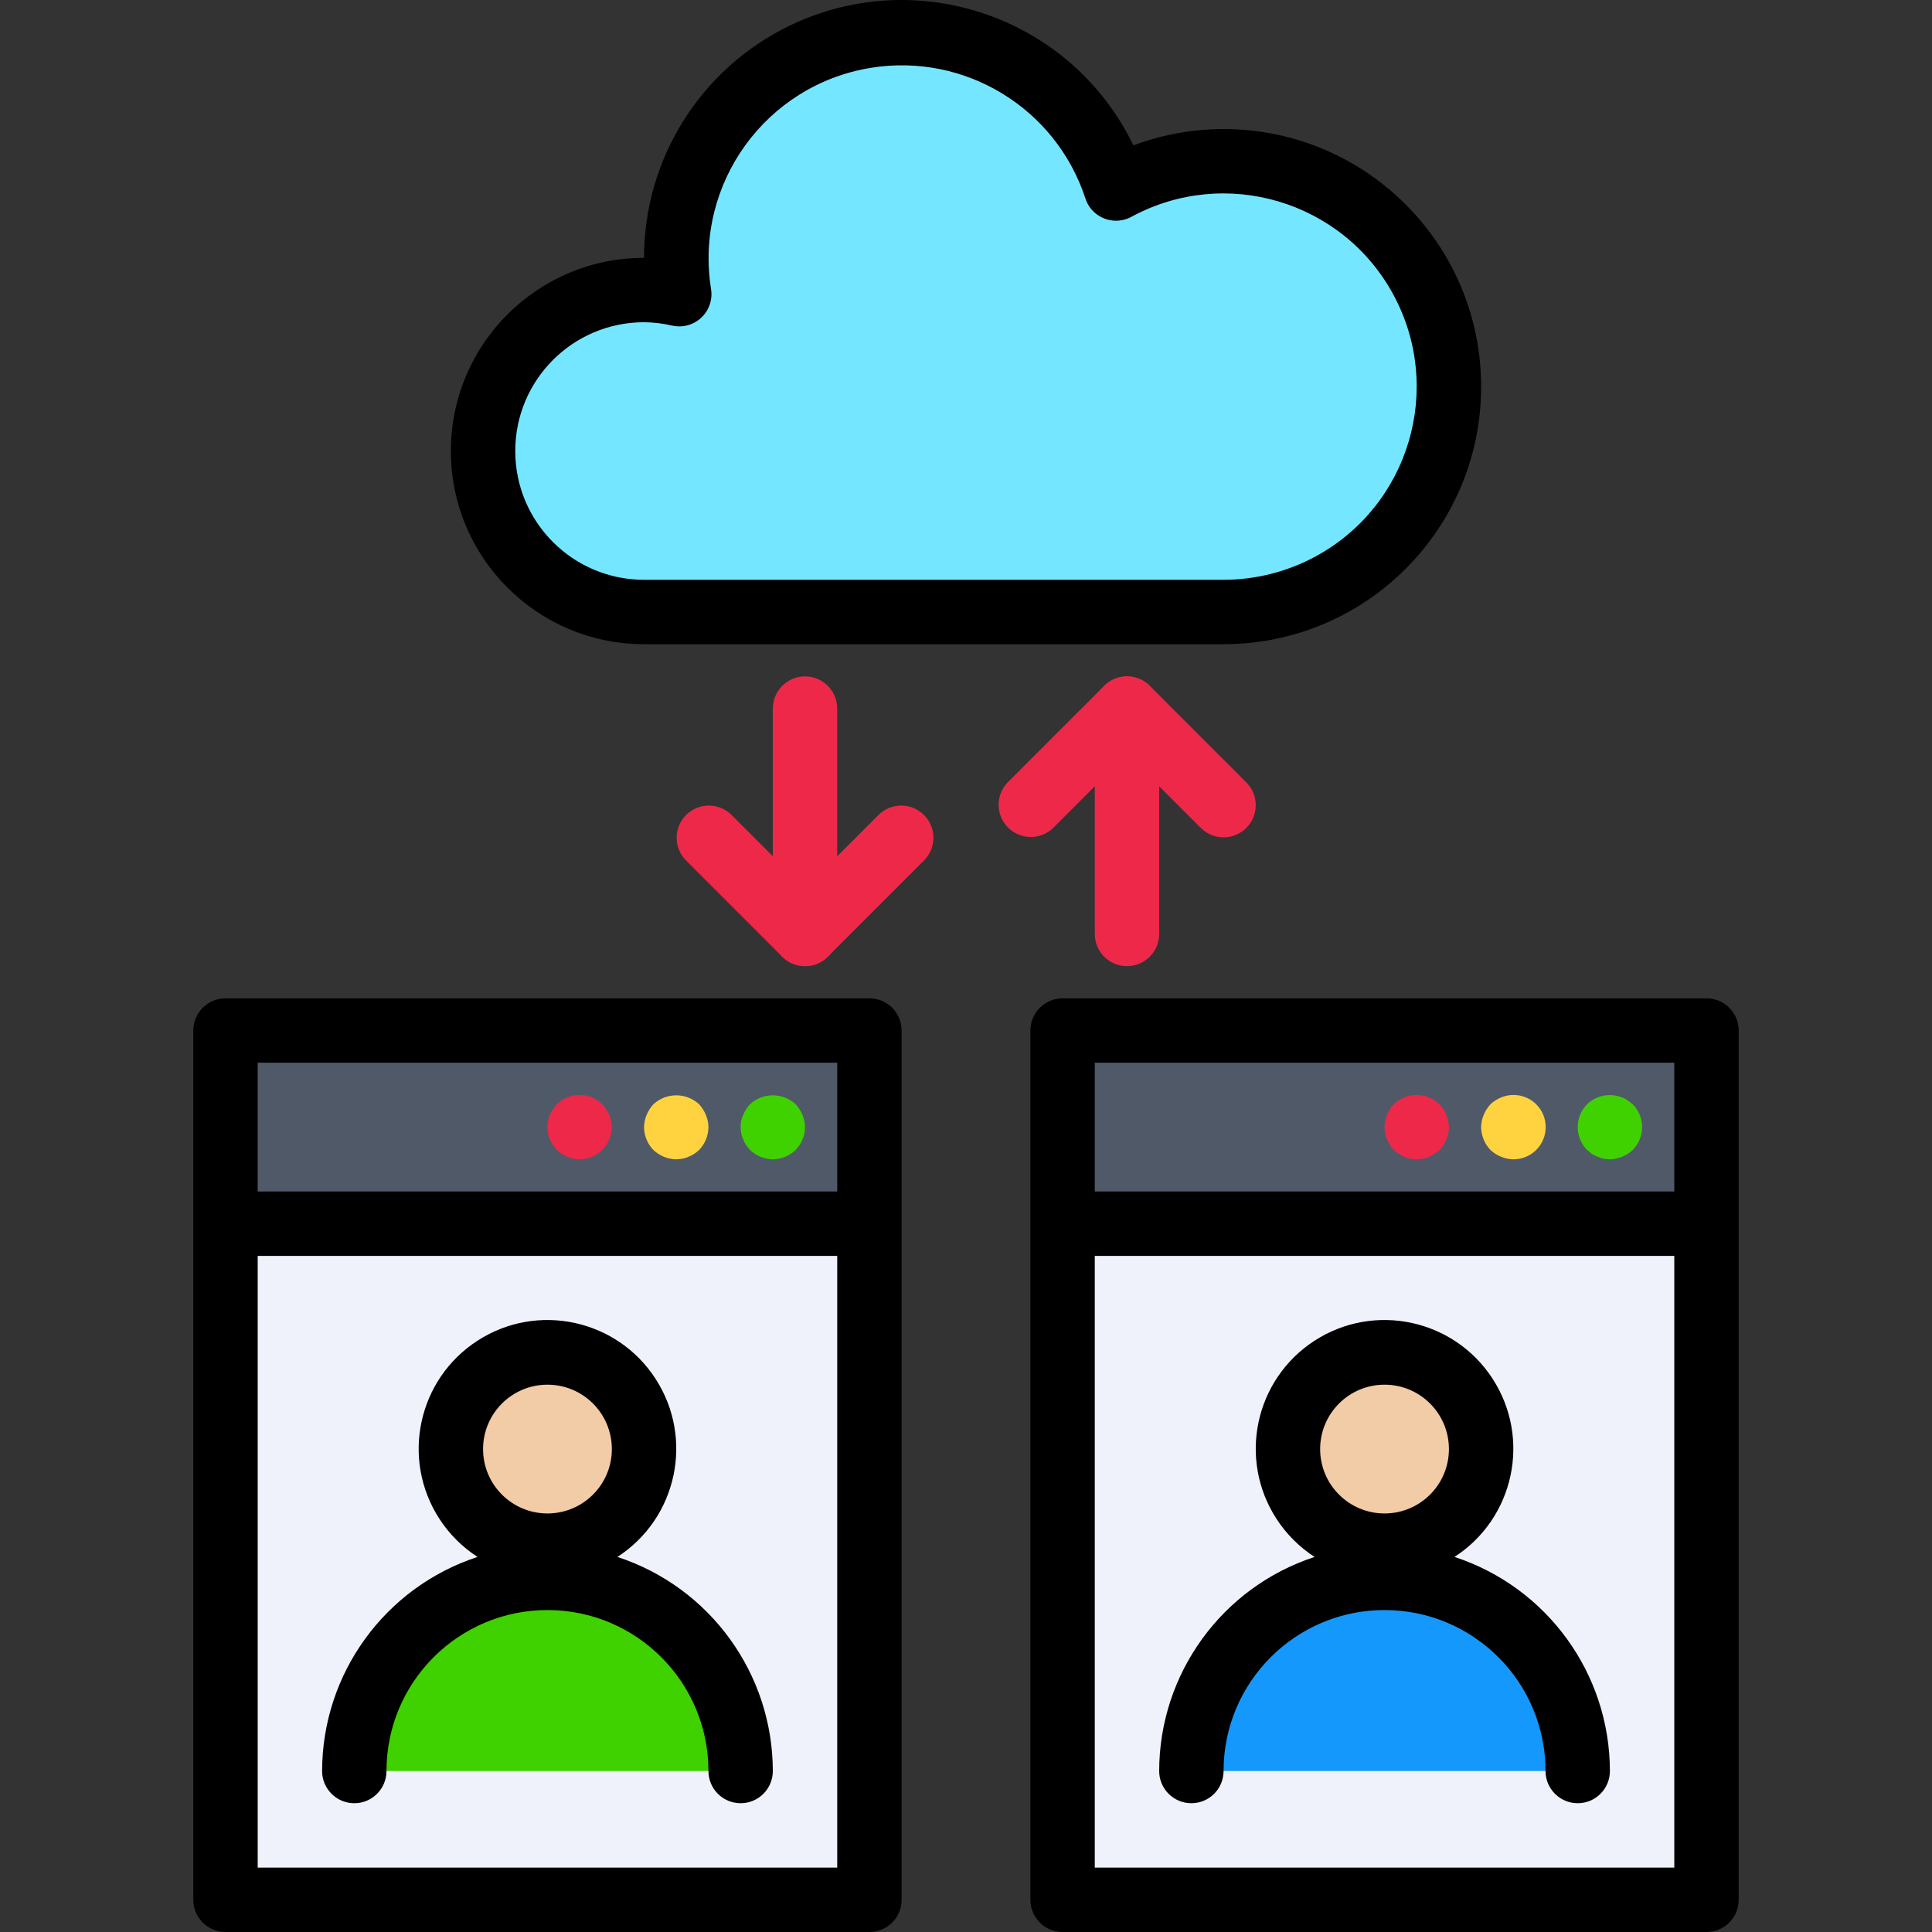 <svg xmlns="http://www.w3.org/2000/svg" xmlns:xlink="http://www.w3.org/1999/xlink" id="Capa_1" x="0px" y="0px" viewBox="0 0 480.07 480.07" style="enable-background:new 0 0 480.07 480.07;" xml:space="preserve"><rect x="0" y="0" width="480.07" height="480.07" fill="#333333" stroke="none"/><g>	<path style="fill:#505968;" d="M264.035,256.07h160v216h-160V256.07z"></path>	<path style="fill:#505968;" d="M56.035,256.07h160v216h-160V256.07z"></path></g><path style="fill:#75E6FF;" d="M304.035,40.07c-9.336-0.014-18.526,2.316-26.728,6.776c-9.321-29.453-40.753-45.774-70.206-36.453 c-26.621,8.424-42.952,35.191-38.266,62.717c-21.517-5.003-43.016,8.385-48.019,29.902c-5.003,21.517,8.385,43.016,29.902,48.019 c3.054,0.71,6.181,1.059,9.317,1.038h144c30.928,0,56-25.072,56-56S334.963,40.07,304.035,40.07z"></path><path style="fill:#EFF2FA;" d="M56.035,304.07h160v168h-160V304.07z"></path><path style="fill:#FFD33F;" d="M168.035,288.07c-2.118-0.029-4.147-0.858-5.68-2.32c-1.477-1.523-2.308-3.558-2.32-5.68 c0.013-1.045,0.23-2.078,0.64-3.04c0.406-0.969,0.974-1.862,1.68-2.64c3.208-2.96,8.152-2.96,11.36,0 c0.706,0.778,1.274,1.671,1.68,2.64c0.41,0.962,0.627,1.995,0.64,3.04c-0.016,2.121-0.846,4.155-2.32,5.68 c-0.382,0.342-0.782,0.663-1.2,0.96c-0.447,0.301-0.931,0.544-1.44,0.72c-0.479,0.243-0.996,0.405-1.528,0.48 C169.048,288.003,168.542,288.056,168.035,288.07L168.035,288.07z"></path><path style="fill:#3FD100;" d="M192.035,288.07c-2.118-0.029-4.147-0.858-5.68-2.32c-0.344-0.38-0.665-0.781-0.96-1.2 c-0.303-0.446-0.545-0.93-0.72-1.44c-0.231-0.453-0.393-0.939-0.48-1.44c-0.093-0.529-0.146-1.063-0.16-1.6 c-0.028-1.049,0.192-2.091,0.64-3.04c0.406-0.969,0.974-1.862,1.68-2.64c3.208-2.96,8.152-2.96,11.36,0 c0.706,0.778,1.274,1.671,1.68,2.64c0.41,0.962,0.627,1.995,0.64,3.04c-0.012,0.537-0.069,1.072-0.168,1.6 c-0.08,0.502-0.239,0.988-0.472,1.44c-0.178,0.508-0.42,0.992-0.72,1.44l-0.96,1.2C196.181,287.21,194.153,288.039,192.035,288.07 L192.035,288.07z"></path><path style="fill:#EE2849;" d="M144.035,288.07c-2.118-0.029-4.147-0.858-5.68-2.32c-0.704-0.798-1.298-1.686-1.768-2.64 c-0.736-1.96-0.736-4.12,0-6.08c0.47-0.954,1.064-1.842,1.768-2.64c3.137-3.111,8.202-3.09,11.314,0.047 c3.111,3.137,3.09,8.202-0.047,11.314C148.135,287.225,146.129,288.058,144.035,288.07L144.035,288.07z"></path><circle style="fill:#F2CBA7;" cx="136.035" cy="360.07" r="24"></circle><path style="fill:#3FD100;" d="M88.035,440.07c0-26.51,21.49-48,48-48s48,21.49,48,48H88.035z"></path><path style="fill:#EFF2FA;" d="M264.035,304.07h160v168h-160V304.07z"></path><path style="fill:#FFD33F;" d="M376.035,288.07c-1.045-0.013-2.078-0.23-3.04-0.64c-0.979-0.387-1.875-0.957-2.64-1.68 c-1.464-1.532-2.293-3.561-2.32-5.68c0.013-1.045,0.23-2.078,0.64-3.04c0.406-0.969,0.974-1.862,1.68-2.64 c0.765-0.723,1.661-1.293,2.64-1.68c2.979-1.253,6.42-0.59,8.72,1.68c3.137,3.111,3.158,8.177,0.047,11.314 C380.248,287.229,378.184,288.082,376.035,288.07L376.035,288.07z"></path><path style="fill:#3FD100;" d="M400.035,288.07c-0.536-0.017-1.071-0.071-1.6-0.16c-0.501-0.087-0.987-0.249-1.44-0.48 c-0.512-0.176-0.999-0.418-1.448-0.72l-1.192-0.96c-3.094-3.155-3.094-8.205,0-11.36c2.318-2.237,5.737-2.896,8.72-1.68 c0.491,0.161,0.951,0.404,1.36,0.72c0.472,0.32,0.88,0.64,1.28,0.96c3.094,3.155,3.094,8.205,0,11.36 c-0.765,0.723-1.661,1.293-2.64,1.68C402.113,287.84,401.08,288.057,400.035,288.07L400.035,288.07z"></path><path style="fill:#EE2849;" d="M352.035,288.07c-2.122-0.013-4.156-0.844-5.68-2.32c-0.74-0.751-1.313-1.651-1.68-2.64 c-0.853-1.937-0.853-4.143,0-6.08c0.367-0.989,0.94-1.889,1.68-2.64c1.891-1.873,4.59-2.683,7.2-2.16 c0.532,0.075,1.049,0.237,1.528,0.48c0.491,0.161,0.951,0.404,1.36,0.72c0.458,0.276,0.886,0.598,1.28,0.96 c0.723,0.765,1.293,1.661,1.68,2.64c0.407,0.962,0.622,1.995,0.632,3.04c-0.031,2.118-0.859,4.146-2.32,5.68 c-0.394,0.362-0.822,0.684-1.28,0.96c-0.409,0.316-0.869,0.559-1.36,0.72c-0.479,0.243-0.996,0.405-1.528,0.48 C353.048,288.003,352.542,288.056,352.035,288.07z"></path><circle style="fill:#F2CBA7;" cx="344.035" cy="360.07" r="24"></circle><path style="fill:#1598FC;" d="M296.035,440.07c0-26.51,21.49-48,48-48s48,21.49,48,48H296.035z"></path><g>	<path style="fill:#EE2849;" d="M200.035,240.07c-4.418,0-8-3.582-8-8v-56c0-4.418,3.582-8,8-8s8,3.582,8,8v56  C208.035,236.488,204.453,240.07,200.035,240.07z"></path>	<path style="fill:#EE2849;" d="M200.035,240.07c-2.122,0-4.156-0.844-5.656-2.344l-24-24c-3.069-3.178-2.981-8.243,0.197-11.312  c3.1-2.994,8.015-2.994,11.115,0l18.344,18.344l18.344-18.344c3.178-3.069,8.243-2.981,11.312,0.197  c2.994,3.1,2.994,8.015,0,11.115l-24,24C204.191,239.226,202.156,240.069,200.035,240.07L200.035,240.07z"></path>	<path style="fill:#EE2849;" d="M280.035,240.07c-4.418,0-8-3.582-8-8v-56c0-4.418,3.582-8,8-8s8,3.582,8,8v56  C288.035,236.488,284.453,240.07,280.035,240.07z"></path>	<path style="fill:#EE2849;" d="M304.035,208.07c-2.122,0-4.156-0.844-5.656-2.344l-18.344-18.344l-18.344,18.344  c-3.178,3.07-8.243,2.982-11.312-0.196c-2.994-3.1-2.994-8.015,0-11.116l24-24c3.124-3.123,8.188-3.123,11.312,0l24,24  c3.124,3.125,3.123,8.19-0.002,11.314C308.189,207.227,306.156,208.069,304.035,208.07L304.035,208.07z"></path></g><path d="M160.035,160.07h144c35.346,0,64-28.654,64-64s-28.654-64-64-64c-7.649,0-15.235,1.371-22.4,4.048 C266.228,4.306,227.95-8.992,196.138,6.415c-22.097,10.702-36.124,33.103-36.103,57.655c-26.51,0-48,21.49-48,48 S133.525,160.07,160.035,160.07z M160.035,80.07c2.373,0.022,4.737,0.306,7.048,0.848c4.317,0.941,8.579-1.795,9.521-6.112 c0.214-0.983,0.241-1.999,0.079-2.992c-4.186-26.177,13.641-50.791,39.818-54.977c23.302-3.726,45.856,10.038,53.198,32.465 c1.355,4.205,5.863,6.515,10.069,5.16c0.472-0.152,0.928-0.348,1.363-0.584c23.302-12.64,52.439-3.997,65.079,19.305 s3.997,52.439-19.305,65.079c-7.022,3.809-14.883,5.805-22.871,5.808h-144c-17.673,0-32-14.327-32-32S142.362,80.07,160.035,80.07z"></path><path d="M56.035,480.07h160c4.418,0,8-3.582,8-8v-216c0-4.418-3.582-8-8-8h-160c-4.418,0-8,3.582-8,8v216 C48.035,476.488,51.617,480.07,56.035,480.07z M208.035,464.07h-144v-152h144V464.07z M64.035,264.07h144v32h-144V264.07z"></path><path d="M88.035,448.07c4.418,0,8-3.582,8-8c0-22.091,17.909-40,40-40s40,17.909,40,40c0,4.418,3.582,8,8,8s8-3.582,8-8 c-0.037-24.21-15.609-45.663-38.616-53.2c14.838-9.601,19.083-29.412,9.482-44.25s-29.412-19.083-44.25-9.482 s-19.083,29.412-9.482,44.25c2.456,3.795,5.687,7.027,9.482,9.482c-23.007,7.537-38.579,28.99-38.616,53.2 C80.035,444.488,83.617,448.07,88.035,448.07z M136.035,344.07c8.837,0,16,7.163,16,16s-7.163,16-16,16s-16-7.163-16-16 S127.198,344.07,136.035,344.07z"></path><path d="M256.035,256.07v216c0,4.418,3.582,8,8,8h160c4.418,0,8-3.582,8-8v-216c0-4.418-3.582-8-8-8h-160 C259.617,248.07,256.035,251.651,256.035,256.07z M416.035,464.07h-144v-152h144V464.07z M272.035,264.07h144v32h-144V264.07z"></path><path d="M296.035,448.07c4.418,0,8-3.582,8-8c0-22.091,17.909-40,40-40s40,17.909,40,40c0,4.418,3.582,8,8,8s8-3.582,8-8 c-0.037-24.21-15.609-45.663-38.616-53.2c14.838-9.601,19.083-29.412,9.482-44.25s-29.412-19.083-44.25-9.482 s-19.083,29.412-9.482,44.25c2.456,3.795,5.687,7.027,9.482,9.482c-23.007,7.537-38.579,28.99-38.616,53.2 C288.035,444.488,291.617,448.07,296.035,448.07z M344.035,344.07c8.837,0,16,7.163,16,16s-7.163,16-16,16s-16-7.163-16-16 S335.198,344.07,344.035,344.07z"></path><g></g><g></g><g></g><g></g><g></g><g></g><g></g><g></g><g></g><g></g><g></g><g></g><g></g><g></g><g></g></svg>